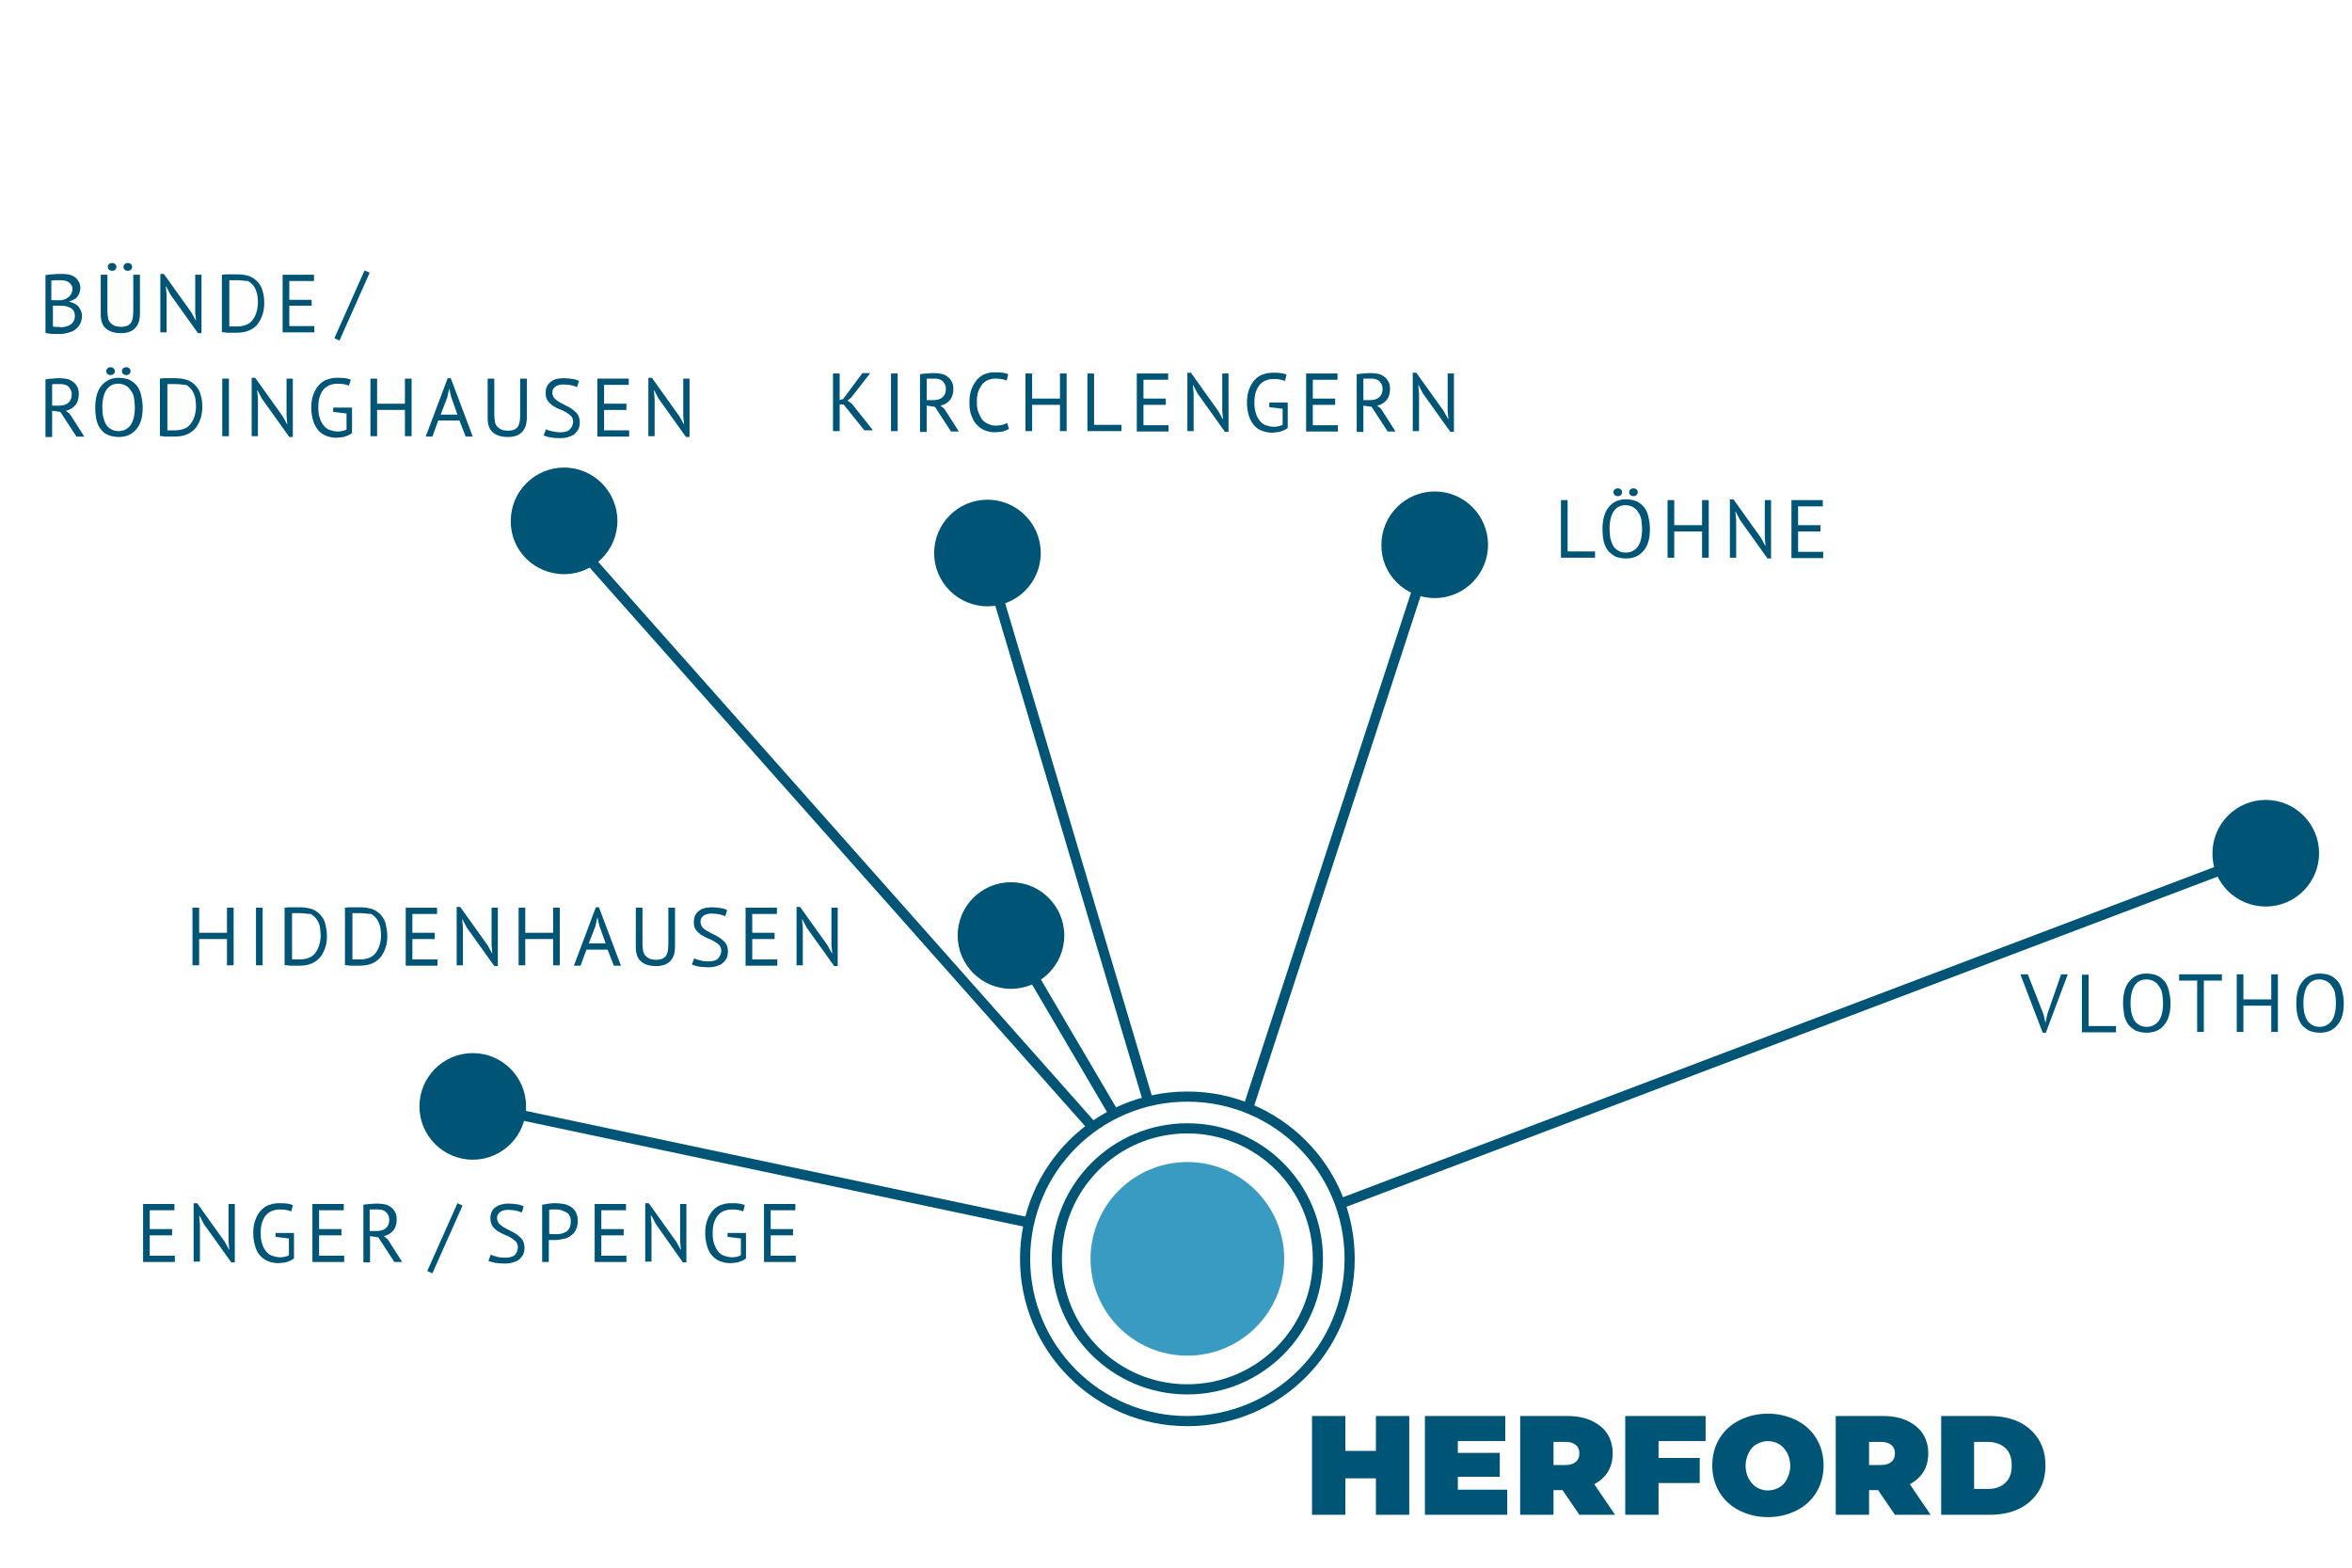<?xml version="1.0" encoding="utf-8"?>
<!-- Generator: Adobe Illustrator 25.2.1, SVG Export Plug-In . SVG Version: 6.00 Build 0)  -->
<!DOCTYPE svg PUBLIC "-//W3C//DTD SVG 1.1//EN" "http://www.w3.org/Graphics/SVG/1.1/DTD/svg11.dtd">
<svg version="1.1" id="Ebene_1" xmlns:x="http://ns.adobe.com/Extensibility/1.0/" xmlns:i="http://ns.adobe.com/AdobeIllustrator/10.0/" xmlns:graph="http://ns.adobe.com/Graphs/1.0/"
	 xmlns="http://www.w3.org/2000/svg" xmlns:xlink="http://www.w3.org/1999/xlink" x="0px" y="0px" viewBox="0 0 600 400"
	 style="enable-background:new 0 0 600 400;" xml:space="preserve">
<style type="text/css">
	.st0{fill:none;stroke:#005576;stroke-width:2.591;}
	.st1{clip-path:url(#SVGID_2_);fill:none;stroke:#005576;stroke-width:2.591;}
	.st2{clip-path:url(#SVGID_2_);fill:#3A9BC2;}
	.st3{clip-path:url(#SVGID_2_);fill:#005576;}
	.st4{fill:#005576;}
	.st5{clip-path:url(#SVGID_6_);fill:none;stroke:#005576;stroke-width:2.591;}
	.st6{clip-path:url(#SVGID_6_);fill:#3A9BC2;}
	.st7{clip-path:url(#SVGID_6_);fill:#005576;}
	.st8{clip-path:url(#SVGID_8_);}
	.st9{clip-path:url(#SVGID_10_);fill:none;stroke:#005576;stroke-width:2.591;}
	.st10{clip-path:url(#SVGID_10_);fill:#3A9BC2;}
	.st11{clip-path:url(#SVGID_10_);fill:#005576;}
	.st12{clip-path:url(#SVGID_14_);fill:none;stroke:#005576;stroke-width:2.591;}
	.st13{clip-path:url(#SVGID_14_);fill:#3A9BC2;}
	.st14{clip-path:url(#SVGID_14_);fill:#005576;}
</style>
<g>
	<defs>
		<rect id="SVGID_5_" x="-620" y="2.1" width="634" height="420"/>
	</defs>
	<clipPath id="SVGID_2_">
		<use xlink:href="#SVGID_5_"  style="overflow:visible;"/>
	</clipPath>
</g>
<g>
	<defs>
		<rect id="SVGID_7_" x="-620" y="2.1" width="634" height="420"/>
	</defs>
	<clipPath id="SVGID_4_">
		<use xlink:href="#SVGID_7_"  style="overflow:visible;"/>
	</clipPath>
</g>
<g>
	<defs>
		<rect id="SVGID_9_" x="-620" y="2.1" width="634" height="420"/>
	</defs>
	<clipPath id="SVGID_6_">
		<use xlink:href="#SVGID_9_"  style="overflow:visible;"/>
	</clipPath>
</g>
<g>
	<path class="st4" d="M359.5,361.3v25.2H351v-9.3h-7.8v9.3h-8.5v-25.2h8.5v8.9h7.8v-8.9H359.5z"/>
	<path class="st4" d="M384.5,380.1v6.4h-21v-25.2h20.5v6.4h-12.1v3h10.7v6.1h-10.7v3.3H384.5z"/>
	<path class="st4" d="M398.6,380.2h-2.3v6.3h-8.5v-25.2h12.1c2.3,0,4.4,0.4,6.1,1.2c1.7,0.8,3.1,1.9,4,3.3c0.9,1.4,1.4,3.1,1.4,5
		c0,1.8-0.4,3.4-1.2,4.7c-0.8,1.3-2,2.4-3.5,3.2l5.3,7.8h-9.1L398.6,380.2z M402,368.7c-0.6-0.5-1.4-0.8-2.6-0.8h-3.1v5.9h3.1
		c1.2,0,2-0.3,2.6-0.8c0.6-0.5,0.9-1.2,0.9-2.2C402.9,369.9,402.6,369.2,402,368.7z"/>
	<path class="st4" d="M423.1,367.7v4.3h10.5v6.4h-10.5v8.1h-8.5v-25.2h20.5v6.4H423.1z"/>
	<path class="st4" d="M443.7,385.4c-2.2-1.1-3.9-2.7-5.1-4.7c-1.2-2-1.8-4.3-1.8-6.8c0-2.5,0.6-4.8,1.8-6.8s2.9-3.6,5.1-4.7
		s4.6-1.7,7.3-1.7s5.1,0.6,7.3,1.7s3.9,2.7,5.1,4.7c1.2,2,1.8,4.3,1.8,6.8c0,2.5-0.6,4.8-1.8,6.8c-1.2,2-2.9,3.6-5.1,4.7
		s-4.6,1.7-7.3,1.7S445.9,386.5,443.7,385.4z M453.9,379.5c0.9-0.5,1.5-1.2,2-2.2s0.8-2.1,0.8-3.3s-0.3-2.4-0.8-3.3s-1.2-1.7-2-2.2
		c-0.9-0.5-1.8-0.8-2.9-0.8s-2,0.3-2.9,0.8c-0.9,0.5-1.5,1.2-2,2.2s-0.8,2.1-0.8,3.3s0.3,2.4,0.8,3.3s1.2,1.7,2,2.2
		c0.9,0.5,1.8,0.8,2.9,0.8S453,380,453.9,379.5z"/>
	<path class="st4" d="M479.1,380.2h-2.3v6.3h-8.5v-25.2h12.1c2.3,0,4.4,0.4,6.1,1.2c1.7,0.8,3.1,1.9,4,3.3c0.9,1.4,1.4,3.1,1.4,5
		c0,1.8-0.4,3.4-1.2,4.7c-0.8,1.3-2,2.4-3.5,3.2l5.3,7.8h-9.1L479.1,380.2z M482.5,368.7c-0.6-0.5-1.4-0.8-2.6-0.8h-3.1v5.9h3.1
		c1.2,0,2-0.3,2.6-0.8c0.6-0.5,0.9-1.2,0.9-2.2C483.4,369.9,483.1,369.2,482.5,368.7z"/>
	<path class="st4" d="M495.2,361.3h12.4c2.8,0,5.3,0.5,7.4,1.5c2.1,1,3.8,2.5,5,4.4c1.2,1.9,1.8,4.1,1.8,6.7s-0.6,4.8-1.8,6.7
		c-1.2,1.9-2.9,3.4-5,4.4c-2.1,1-4.6,1.5-7.4,1.5h-12.4V361.3z M507.2,379.9c1.8,0,3.3-0.5,4.4-1.6c1.1-1,1.6-2.5,1.6-4.4
		c0-1.9-0.5-3.4-1.6-4.4c-1.1-1-2.6-1.6-4.4-1.6h-3.6v12H507.2z"/>
</g>
<g>
	<defs>
		<rect id="SVGID_11_" x="-620" y="2.1" width="634" height="420"/>
	</defs>
	<clipPath id="SVGID_8_">
		<use xlink:href="#SVGID_11_"  style="overflow:visible;"/>
	</clipPath>
</g>
<line class="st0" x1="365.5" y1="138.4" x2="318.4" y2="282.7"/>
<line class="st0" x1="251.4" y1="141.6" x2="292.7" y2="280.3"/>
<line class="st0" x1="576.5" y1="218.2" x2="341.7" y2="307.2"/>
<line class="st0" x1="120.1" y1="281.8" x2="262.3" y2="311.9"/>
<line class="st0" x1="143.8" y1="135.4" x2="278.6" y2="287.4"/>
<g>
	<defs>
		<rect id="SVGID_13_" y="2.1" width="634" height="420"/>
	</defs>
	<clipPath id="SVGID_10_">
		<use xlink:href="#SVGID_13_"  style="overflow:visible;"/>
	</clipPath>
	<path class="st9" d="M302.9,362.6c22.9,0,41.4-18.5,41.4-41.4c0-22.9-18.5-41.4-41.4-41.4c-22.9,0-41.4,18.5-41.4,41.4
		C261.5,344,280,362.6,302.9,362.6z"/>
	<path class="st9" d="M302.9,354.5c18.4,0,33.3-14.9,33.3-33.3c0-18.4-14.9-33.3-33.3-33.3c-18.4,0-33.3,14.9-33.3,33.3
		C269.6,339.6,284.5,354.5,302.9,354.5z"/>
	<path class="st10" d="M302.9,345.9c13.7,0,24.7-11.1,24.7-24.7s-11.1-24.7-24.7-24.7c-13.7,0-24.7,11.1-24.7,24.7
		S289.2,345.9,302.9,345.9"/>
	<path class="st11" d="M257.9,252.3c7.5,0,13.6-6.1,13.6-13.6c0-7.5-6.1-13.6-13.6-13.6s-13.6,6.1-13.6,13.6
		C244.3,246.2,250.4,252.3,257.9,252.3"/>
	<path class="st11" d="M251.9,154.7c7.5,0,13.6-6.1,13.6-13.6c0-7.5-6.1-13.6-13.6-13.6s-13.6,6.1-13.6,13.6
		C238.3,148.6,244.4,154.7,251.9,154.7"/>
	<path class="st11" d="M120.6,295.9c7.5,0,13.6-6.1,13.6-13.6c0-7.5-6.1-13.6-13.6-13.6c-7.5,0-13.6,6.1-13.6,13.6
		C107,289.8,113.1,295.9,120.6,295.9"/>
	<path class="st11" d="M143.9,146.5c7.5,0,13.6-6.1,13.6-13.6c0-7.5-6.1-13.6-13.6-13.6c-7.5,0-13.6,6.1-13.6,13.6
		C130.2,140.4,136.3,146.5,143.9,146.5"/>
	<path class="st11" d="M366,152.6c7.5,0,13.6-6.1,13.6-13.6c0-7.5-6.1-13.6-13.6-13.6c-7.5,0-13.6,6.1-13.6,13.6
		C352.3,146.5,358.4,152.6,366,152.6"/>
	<path class="st11" d="M578,231.3c7.5,0,13.6-6.1,13.6-13.6c0-7.5-6.1-13.6-13.6-13.6c-7.5,0-13.6,6.1-13.6,13.6
		C564.3,225.2,570.4,231.3,578,231.3"/>
</g>
<g>
	<path class="st4" d="M36.5,307.2h8v1.6h-6.3v4.8h5.7v1.6h-5.7v5.2h6.4v1.6h-8.1V307.2z"/>
	<path class="st4" d="M52,312.3l-1.1-2.1h-0.1l0.2,2.1v9.6h-1.6V307h0.9l7,9.8l1.1,2h0.1l-0.2-2v-9.6h1.6v14.9H59L52,312.3z"/>
	<path class="st4" d="M70.1,314.6h4.9v6.5c-0.2,0.2-0.5,0.3-0.8,0.5c-0.3,0.1-0.7,0.3-1,0.4c-0.4,0.1-0.7,0.2-1.1,0.2
		c-0.4,0-0.8,0.1-1.1,0.1c-0.9,0-1.8-0.2-2.6-0.5c-0.8-0.3-1.5-0.8-2-1.4c-0.6-0.6-1-1.4-1.3-2.4c-0.3-1-0.5-2.1-0.5-3.4
		c0-1.4,0.2-2.5,0.6-3.5c0.4-1,0.9-1.8,1.5-2.4c0.6-0.6,1.3-1.1,2.1-1.3c0.8-0.3,1.6-0.4,2.4-0.4c0.8,0,1.5,0,2.1,0.1s1,0.2,1.4,0.4
		l-0.4,1.6c-0.7-0.3-1.6-0.5-2.9-0.5c-0.6,0-1.2,0.1-1.8,0.3c-0.6,0.2-1.1,0.5-1.6,1c-0.5,0.5-0.8,1.1-1.1,1.9
		c-0.3,0.8-0.4,1.7-0.4,2.9c0,1,0.1,1.9,0.4,2.7c0.2,0.8,0.6,1.4,1,1.9s0.9,0.9,1.5,1.1c0.6,0.2,1.3,0.4,2,0.4
		c0.9,0,1.7-0.2,2.3-0.5V316l-3.4-0.4V314.6z"/>
	<path class="st4" d="M79.7,307.2h8v1.6h-6.3v4.8h5.7v1.6h-5.7v5.2h6.4v1.6h-8.1V307.2z"/>
	<path class="st4" d="M92.7,307.4c0.5-0.1,1.1-0.2,1.8-0.2c0.7-0.1,1.3-0.1,1.9-0.1c0.6,0,1.3,0.1,1.8,0.2c0.6,0.1,1.1,0.4,1.5,0.7
		s0.8,0.7,1.1,1.3c0.3,0.5,0.4,1.1,0.4,1.9c0,1.1-0.3,2.1-0.9,2.8c-0.6,0.7-1.4,1.2-2.4,1.4l1,0.8l3.7,5.8h-2l-4.1-6.3l-2.1-0.3v6.7
		h-1.7V307.4z M96.4,308.6c-0.2,0-0.4,0-0.6,0c-0.2,0-0.4,0-0.6,0s-0.4,0-0.5,0c-0.2,0-0.3,0-0.4,0.1v5.4H96c1,0,1.8-0.2,2.4-0.7
		c0.6-0.5,0.9-1.2,0.9-2.2c0-0.8-0.3-1.4-0.8-1.9S97.4,308.6,96.4,308.6z"/>
	<path class="st4" d="M116.7,307l1.3,0.6l-7.7,17.3l-1.3-0.6L116.7,307z"/>
	<path class="st4" d="M132.1,318.2c0-0.6-0.2-1.1-0.5-1.4c-0.4-0.4-0.8-0.7-1.3-1s-1.1-0.6-1.7-0.8c-0.6-0.3-1.2-0.6-1.7-0.9
		c-0.5-0.4-1-0.8-1.3-1.3c-0.3-0.5-0.5-1.2-0.5-2c0-1.1,0.4-2.1,1.2-2.7s1.9-1,3.4-1c0.9,0,1.6,0.1,2.3,0.2c0.7,0.1,1.2,0.3,1.6,0.5
		l-0.5,1.6c-0.3-0.2-0.8-0.3-1.4-0.5c-0.6-0.1-1.3-0.2-2.1-0.2c-0.9,0-1.6,0.2-2.1,0.6c-0.5,0.4-0.7,0.9-0.7,1.5
		c0,0.5,0.2,1,0.5,1.4c0.4,0.4,0.8,0.7,1.3,1c0.5,0.3,1.1,0.6,1.7,0.9c0.6,0.3,1.2,0.6,1.7,1s1,0.8,1.3,1.3c0.3,0.5,0.5,1.2,0.5,1.9
		c0,0.6-0.1,1.2-0.3,1.7c-0.2,0.5-0.6,0.9-1,1.3c-0.4,0.4-1,0.6-1.6,0.8c-0.6,0.2-1.3,0.3-2.1,0.3c-1.1,0-1.9-0.1-2.6-0.2
		c-0.7-0.2-1.2-0.3-1.6-0.5l0.6-1.6c0.3,0.2,0.8,0.4,1.4,0.5c0.6,0.2,1.3,0.3,2.1,0.3c0.5,0,0.9,0,1.3-0.1s0.8-0.2,1.1-0.4
		c0.3-0.2,0.5-0.5,0.7-0.8C132,319,132.1,318.6,132.1,318.2z"/>
	<path class="st4" d="M138.3,307.4c0.5-0.1,1.1-0.2,1.7-0.3s1.2-0.1,1.8-0.1c0.6,0,1.3,0.1,2,0.2c0.7,0.1,1.3,0.4,1.8,0.7
		c0.5,0.3,1,0.8,1.3,1.4c0.3,0.6,0.5,1.3,0.5,2.2c0,0.9-0.2,1.7-0.5,2.3s-0.7,1.1-1.3,1.5c-0.5,0.4-1.1,0.7-1.8,0.8
		s-1.4,0.3-2.1,0.3c-0.1,0-0.2,0-0.3,0s-0.3,0-0.5,0c-0.2,0-0.3,0-0.5,0s-0.3,0-0.4,0v5.6h-1.7V307.4z M141.9,308.6
		c-0.4,0-0.7,0-1,0s-0.6,0-0.8,0.1v6.1c0.1,0,0.2,0,0.3,0.1c0.2,0,0.3,0,0.5,0s0.3,0,0.5,0s0.3,0,0.3,0c0.5,0,0.9,0,1.4-0.1
		c0.5-0.1,0.9-0.3,1.3-0.5c0.4-0.2,0.7-0.6,0.9-1c0.2-0.4,0.3-1,0.3-1.7c0-0.6-0.1-1.1-0.3-1.4c-0.2-0.4-0.5-0.7-0.9-0.9
		c-0.4-0.2-0.8-0.4-1.2-0.5C142.8,308.6,142.3,308.6,141.9,308.6z"/>
	<path class="st4" d="M151.7,307.2h8v1.6h-6.3v4.8h5.7v1.6h-5.7v5.2h6.4v1.6h-8.1V307.2z"/>
	<path class="st4" d="M167.3,312.3l-1.1-2.1H166l0.2,2.1v9.6h-1.6V307h0.9l7,9.8l1.1,2h0.1l-0.2-2v-9.6h1.6v14.9h-0.9L167.3,312.3z"
		/>
	<path class="st4" d="M185.4,314.6h4.9v6.5c-0.2,0.2-0.5,0.3-0.8,0.5c-0.3,0.1-0.7,0.3-1,0.4s-0.7,0.2-1.1,0.2
		c-0.4,0-0.8,0.1-1.1,0.1c-0.9,0-1.8-0.2-2.6-0.5s-1.5-0.8-2-1.4c-0.6-0.6-1-1.4-1.3-2.4c-0.3-1-0.5-2.1-0.5-3.4
		c0-1.4,0.2-2.5,0.6-3.5c0.4-1,0.9-1.8,1.5-2.4c0.6-0.6,1.3-1.1,2.1-1.3c0.8-0.3,1.6-0.4,2.4-0.4c0.8,0,1.5,0,2.1,0.1
		c0.5,0.1,1,0.2,1.4,0.4l-0.4,1.6c-0.7-0.3-1.6-0.5-2.9-0.5c-0.6,0-1.2,0.1-1.8,0.3c-0.6,0.2-1.1,0.5-1.6,1
		c-0.5,0.5-0.8,1.1-1.1,1.9c-0.3,0.8-0.4,1.7-0.4,2.9c0,1,0.1,1.9,0.4,2.7s0.6,1.4,1,1.9s0.9,0.9,1.5,1.1c0.6,0.2,1.3,0.4,2,0.4
		c0.9,0,1.7-0.2,2.3-0.5V316l-3.4-0.4V314.6z"/>
	<path class="st4" d="M194.9,307.2h8v1.6h-6.3v4.8h5.7v1.6h-5.7v5.2h6.4v1.6h-8.1V307.2z"/>
</g>
<g>
	<defs>
		<rect id="SVGID_15_" y="2.1" width="634" height="420"/>
	</defs>
	<clipPath id="SVGID_12_">
		<use xlink:href="#SVGID_15_"  style="overflow:visible;"/>
	</clipPath>
</g>
<g>
	<path class="st4" d="M20.5,73.5c0,0.4-0.1,0.7-0.2,1.1c-0.1,0.4-0.3,0.7-0.5,1s-0.5,0.6-0.9,0.8c-0.4,0.2-0.8,0.4-1.2,0.5V77
		c0.4,0.1,0.8,0.2,1.2,0.4c0.4,0.2,0.7,0.4,1,0.7c0.3,0.3,0.5,0.7,0.7,1.1c0.2,0.4,0.3,0.9,0.3,1.5c0,0.8-0.2,1.4-0.5,2
		s-0.7,1-1.2,1.4c-0.5,0.4-1.1,0.6-1.8,0.8s-1.3,0.3-2,0.3c-0.2,0-0.5,0-0.8,0s-0.7,0-1,0c-0.4,0-0.7,0-1.1-0.1
		c-0.3,0-0.7-0.1-0.9-0.2V70.2c0.5-0.1,1.1-0.2,1.8-0.2c0.7-0.1,1.4-0.1,2.2-0.1c0.5,0,1.1,0,1.7,0.1c0.6,0.1,1.1,0.3,1.5,0.5
		c0.5,0.3,0.8,0.6,1.1,1.1C20.3,72.1,20.5,72.7,20.5,73.5z M14.4,76.6c0.2,0,0.5,0,0.9,0c0.3,0,0.6,0,0.8-0.1
		c0.3-0.1,0.7-0.2,0.9-0.4c0.3-0.2,0.6-0.3,0.8-0.6c0.2-0.2,0.4-0.5,0.5-0.8s0.2-0.6,0.2-0.9c0-0.5-0.1-0.8-0.3-1.1
		c-0.2-0.3-0.4-0.5-0.7-0.7c-0.3-0.2-0.6-0.3-1-0.4c-0.4-0.1-0.8-0.1-1.2-0.1c-0.5,0-0.9,0-1.3,0c-0.4,0-0.7,0.1-0.9,0.1v5H14.4z
		 M15.6,83.5c0.4,0,0.9-0.1,1.3-0.2s0.8-0.3,1.1-0.5c0.3-0.2,0.6-0.5,0.8-0.9s0.3-0.7,0.3-1.2c0-0.6-0.1-1-0.3-1.4
		c-0.2-0.3-0.5-0.6-0.9-0.8c-0.4-0.2-0.8-0.3-1.2-0.4c-0.5-0.1-0.9-0.1-1.4-0.1h-1.8v5.3c0.1,0,0.2,0,0.4,0.1c0.2,0,0.4,0,0.6,0
		c0.2,0,0.4,0,0.7,0C15.2,83.5,15.4,83.5,15.6,83.5z"/>
	<path class="st4" d="M34,70.1h1.7v9.8c0,0.9-0.1,1.6-0.3,2.3c-0.2,0.6-0.6,1.2-1,1.6c-0.4,0.4-0.9,0.7-1.5,0.9
		c-0.6,0.2-1.3,0.3-2,0.3c-1.7,0-3-0.4-3.9-1.2c-0.9-0.8-1.3-2-1.3-3.6V70.1h1.7v9.3c0,0.7,0.1,1.4,0.2,1.9c0.1,0.5,0.4,0.9,0.7,1.2
		s0.7,0.5,1.1,0.7c0.4,0.1,1,0.2,1.5,0.2c1.1,0,1.9-0.3,2.4-0.9c0.5-0.6,0.7-1.6,0.7-3.1V70.1z M27.5,68.1c0-0.3,0.1-0.5,0.3-0.7
		c0.2-0.2,0.5-0.3,0.8-0.3c0.3,0,0.6,0.1,0.8,0.3c0.2,0.2,0.3,0.4,0.3,0.7c0,0.3-0.1,0.5-0.3,0.7c-0.2,0.2-0.5,0.3-0.8,0.3
		c-0.3,0-0.6-0.1-0.8-0.3C27.6,68.6,27.5,68.4,27.5,68.1z M31.5,68.1c0-0.3,0.1-0.5,0.3-0.7c0.2-0.2,0.5-0.3,0.8-0.3
		c0.3,0,0.6,0.1,0.8,0.3c0.2,0.2,0.3,0.4,0.3,0.7c0,0.3-0.1,0.5-0.3,0.7c-0.2,0.2-0.5,0.3-0.8,0.3c-0.3,0-0.6-0.1-0.8-0.3
		C31.6,68.6,31.5,68.4,31.5,68.1z"/>
	<path class="st4" d="M43.5,75.2l-1.1-2.1h-0.1l0.2,2.1v9.6h-1.6V69.9h0.9l7,9.8l1.1,2H50l-0.2-2v-9.6h1.6V85h-0.9L43.5,75.2z"/>
	<path class="st4" d="M56.7,70.1c0.3,0,0.6-0.1,0.9-0.1c0.3,0,0.7,0,1,0c0.4,0,0.7,0,1,0c0.3,0,0.7,0,1,0c1.2,0,2.2,0.2,3.1,0.5
		c0.9,0.4,1.6,0.9,2.1,1.5c0.6,0.7,1,1.4,1.2,2.3c0.3,0.9,0.4,1.9,0.4,3c0,1-0.1,1.9-0.4,2.9c-0.3,0.9-0.7,1.7-1.2,2.4
		s-1.3,1.3-2.2,1.7c-0.9,0.4-2,0.6-3.3,0.6c-0.2,0-0.5,0-0.9,0c-0.4,0-0.7,0-1.1,0s-0.7,0-1-0.1c-0.3,0-0.6,0-0.7-0.1V70.1z
		 M60.7,71.5c-0.2,0-0.4,0-0.6,0s-0.4,0-0.6,0c-0.2,0-0.4,0-0.6,0c-0.2,0-0.3,0-0.4,0v11.8c0.1,0,0.2,0,0.4,0c0.2,0,0.4,0,0.6,0
		c0.2,0,0.4,0,0.6,0c0.2,0,0.3,0,0.4,0c1,0,1.8-0.2,2.5-0.5s1.2-0.8,1.6-1.4c0.4-0.6,0.7-1.2,0.9-2c0.2-0.7,0.3-1.5,0.3-2.3
		c0-0.7-0.1-1.4-0.2-2.1c-0.2-0.7-0.4-1.3-0.8-1.9s-0.9-1-1.5-1.4C62.4,71.7,61.6,71.5,60.7,71.5z"/>
	<path class="st4" d="M72.1,70.1h8v1.6h-6.3v4.8h5.7V78h-5.7v5.2h6.4v1.6h-8.1V70.1z"/>
</g>
<g>
	<path class="st4" d="M406.9,142.3h-8.7v-14.7h1.7v13.1h7V142.3z"/>
	<path class="st4" d="M408.8,135c0-2.4,0.5-4.3,1.6-5.6c1-1.3,2.5-2,4.4-2c1,0,1.9,0.2,2.7,0.5c0.8,0.4,1.4,0.9,1.9,1.5
		s0.9,1.5,1.1,2.4s0.4,2,0.4,3.1c0,2.5-0.5,4.3-1.6,5.6s-2.5,2-4.5,2c-1,0-1.9-0.2-2.7-0.5c-0.7-0.4-1.4-0.9-1.9-1.5
		c-0.5-0.7-0.9-1.5-1.1-2.4C408.9,137.1,408.8,136.1,408.8,135z M410.6,135c0,0.8,0.1,1.6,0.2,2.3c0.2,0.7,0.4,1.4,0.7,1.9
		c0.3,0.6,0.8,1,1.3,1.3c0.5,0.3,1.1,0.5,1.9,0.5c1.3,0,2.3-0.5,3.1-1.5c0.7-1,1.1-2.5,1.1-4.6c0-0.8-0.1-1.6-0.2-2.3
		s-0.4-1.4-0.8-1.9c-0.3-0.6-0.8-1-1.3-1.3c-0.5-0.3-1.2-0.5-1.9-0.5c-1.3,0-2.3,0.5-3,1.5C411,131.4,410.6,132.9,410.6,135z
		 M411.6,125.6c0-0.3,0.1-0.5,0.3-0.7c0.2-0.2,0.5-0.3,0.8-0.3c0.3,0,0.6,0.1,0.8,0.3c0.2,0.2,0.3,0.4,0.3,0.7
		c0,0.3-0.1,0.5-0.3,0.7c-0.2,0.2-0.5,0.3-0.8,0.3c-0.3,0-0.6-0.1-0.8-0.3C411.7,126.1,411.6,125.9,411.6,125.6z M415.6,125.6
		c0-0.3,0.1-0.5,0.3-0.7c0.2-0.2,0.5-0.3,0.8-0.3c0.3,0,0.6,0.1,0.8,0.3c0.2,0.2,0.3,0.4,0.3,0.7c0,0.3-0.1,0.5-0.3,0.7
		c-0.2,0.2-0.5,0.3-0.8,0.3c-0.3,0-0.6-0.1-0.8-0.3C415.7,126.1,415.6,125.9,415.6,125.6z"/>
	<path class="st4" d="M434.2,135.6h-7.1v6.7h-1.7v-14.7h1.7v6.4h7.1v-6.4h1.7v14.7h-1.7V135.6z"/>
	<path class="st4" d="M443.9,132.7l-1.1-2.1h-0.1l0.2,2.1v9.6h-1.6v-14.9h0.9l7,9.8l1.1,2h0.1l-0.2-2v-9.6h1.6v14.9h-0.9
		L443.9,132.7z"/>
	<path class="st4" d="M457,127.6h8v1.6h-6.3v4.8h5.7v1.6h-5.7v5.2h6.4v1.6H457V127.6z"/>
</g>
<g>
	<path class="st4" d="M521.3,258.8l0.5,2.2h0l0.5-2.3l3.5-10.1h1.7l-5.6,14.9h-0.8l-5.7-14.9h1.9L521.3,258.8z"/>
	<path class="st4" d="M539.8,263.4h-8.7v-14.7h1.7v13.1h7V263.4z"/>
	<path class="st4" d="M541.6,256c0-2.5,0.5-4.3,1.6-5.6c1-1.3,2.5-2,4.4-2c1,0,1.9,0.2,2.7,0.5c0.8,0.4,1.4,0.9,1.9,1.5
		s0.9,1.5,1.1,2.4c0.2,0.9,0.4,2,0.4,3.1c0,2.5-0.5,4.3-1.6,5.6c-1,1.3-2.5,2-4.5,2c-1,0-1.9-0.2-2.7-0.5c-0.7-0.4-1.4-0.9-1.9-1.5
		c-0.5-0.7-0.9-1.5-1.1-2.4C541.8,258.2,541.6,257.2,541.6,256z M543.5,256c0,0.8,0.1,1.6,0.2,2.3c0.2,0.7,0.4,1.4,0.7,1.9
		c0.3,0.6,0.8,1,1.3,1.3c0.5,0.3,1.1,0.5,1.9,0.5c1.3,0,2.3-0.5,3.1-1.5c0.7-1,1.1-2.5,1.1-4.6c0-0.8-0.1-1.6-0.2-2.3
		s-0.4-1.4-0.8-1.9c-0.3-0.6-0.8-1-1.3-1.3c-0.5-0.3-1.2-0.5-1.9-0.5c-1.3,0-2.3,0.5-3,1.5C543.9,252.4,543.5,254,543.5,256z"/>
	<path class="st4" d="M566.8,250.2h-4.6v13.1h-1.7v-13.1h-4.6v-1.6h10.9V250.2z"/>
	<path class="st4" d="M579.4,256.6h-7.1v6.7h-1.7v-14.7h1.7v6.4h7.1v-6.4h1.7v14.7h-1.7V256.6z"/>
	<path class="st4" d="M585.8,256c0-2.5,0.5-4.3,1.6-5.6c1-1.3,2.5-2,4.4-2c1,0,1.9,0.2,2.7,0.5c0.8,0.4,1.4,0.9,1.9,1.5
		s0.9,1.5,1.1,2.4c0.2,0.9,0.4,2,0.4,3.1c0,2.5-0.5,4.3-1.6,5.6c-1,1.3-2.5,2-4.5,2c-1,0-1.9-0.2-2.7-0.5c-0.7-0.4-1.4-0.9-1.9-1.5
		c-0.5-0.7-0.9-1.5-1.1-2.4C585.9,258.2,585.8,257.2,585.8,256z M587.6,256c0,0.8,0.1,1.6,0.2,2.3c0.2,0.7,0.4,1.4,0.7,1.9
		c0.3,0.6,0.8,1,1.3,1.3c0.5,0.3,1.1,0.5,1.9,0.5c1.3,0,2.3-0.5,3.1-1.5c0.7-1,1.1-2.5,1.1-4.6c0-0.8-0.1-1.6-0.2-2.3
		s-0.4-1.4-0.8-1.9c-0.3-0.6-0.8-1-1.3-1.3c-0.5-0.3-1.2-0.5-1.9-0.5c-1.3,0-2.3,0.5-3,1.5C588,252.4,587.6,254,587.6,256z"/>
</g>
<g>
	<path class="st4" d="M57.9,239.6h-7.1v6.7h-1.7v-14.7h1.7v6.4h7.1v-6.4h1.7v14.7h-1.7V239.6z"/>
	<path class="st4" d="M65.3,231.6h1.7v14.7h-1.7V231.6z"/>
	<path class="st4" d="M72.7,231.6c0.3,0,0.6-0.1,0.9-0.1c0.3,0,0.7,0,1,0c0.4,0,0.7,0,1,0c0.3,0,0.7,0,1,0c1.2,0,2.2,0.2,3.1,0.5
		c0.9,0.4,1.6,0.9,2.1,1.5c0.6,0.7,1,1.4,1.2,2.3s0.4,1.9,0.4,3c0,1-0.1,2-0.4,2.9c-0.3,0.9-0.7,1.7-1.2,2.4
		c-0.6,0.7-1.3,1.3-2.2,1.7s-2,0.6-3.3,0.6c-0.2,0-0.5,0-0.9,0c-0.4,0-0.7,0-1.1,0c-0.4,0-0.7,0-1-0.1c-0.3,0-0.6,0-0.7-0.1V231.6z
		 M76.7,233c-0.2,0-0.4,0-0.6,0c-0.2,0-0.4,0-0.6,0c-0.2,0-0.4,0-0.6,0c-0.2,0-0.3,0-0.4,0v11.8c0.1,0,0.2,0,0.4,0
		c0.2,0,0.4,0,0.6,0s0.4,0,0.6,0c0.2,0,0.3,0,0.4,0c1,0,1.8-0.2,2.5-0.5c0.7-0.3,1.2-0.8,1.6-1.4c0.4-0.6,0.7-1.2,0.9-2
		c0.2-0.7,0.3-1.5,0.3-2.3c0-0.7-0.1-1.4-0.2-2.1s-0.4-1.3-0.8-1.9c-0.4-0.6-0.9-1-1.5-1.4C78.4,233.2,77.6,233,76.7,233z"/>
	<path class="st4" d="M88.1,231.6c0.3,0,0.6-0.1,0.9-0.1c0.3,0,0.7,0,1,0c0.4,0,0.7,0,1,0c0.3,0,0.7,0,1,0c1.2,0,2.2,0.2,3.1,0.5
		c0.9,0.4,1.6,0.9,2.1,1.5c0.6,0.7,1,1.4,1.2,2.3s0.4,1.9,0.4,3c0,1-0.1,2-0.4,2.9c-0.3,0.9-0.7,1.7-1.2,2.4
		c-0.6,0.7-1.3,1.3-2.2,1.7s-2,0.6-3.3,0.6c-0.2,0-0.5,0-0.9,0c-0.4,0-0.7,0-1.1,0c-0.4,0-0.7,0-1-0.1c-0.3,0-0.6,0-0.7-0.1V231.6z
		 M92.1,233c-0.2,0-0.4,0-0.6,0c-0.2,0-0.4,0-0.6,0c-0.2,0-0.4,0-0.6,0c-0.2,0-0.3,0-0.4,0v11.8c0.1,0,0.2,0,0.4,0
		c0.2,0,0.4,0,0.6,0s0.4,0,0.6,0c0.2,0,0.3,0,0.4,0c1,0,1.8-0.2,2.5-0.5c0.7-0.3,1.2-0.8,1.6-1.4c0.4-0.6,0.7-1.2,0.9-2
		c0.2-0.7,0.3-1.5,0.3-2.3c0-0.7-0.1-1.4-0.2-2.1c-0.2-0.7-0.4-1.3-0.8-1.9c-0.4-0.6-0.9-1-1.5-1.4C93.9,233.2,93.1,233,92.1,233z"
		/>
	<path class="st4" d="M103.5,231.6h8v1.6h-6.3v4.8h5.7v1.6h-5.7v5.2h6.4v1.6h-8.1V231.6z"/>
	<path class="st4" d="M119.1,236.7l-1.1-2.1h-0.1l0.2,2.1v9.6h-1.6v-14.9h0.9l7,9.8l1.1,2h0.1l-0.2-2v-9.6h1.6v14.9h-0.9
		L119.1,236.7z"/>
	<path class="st4" d="M141.1,239.6H134v6.7h-1.7v-14.7h1.7v6.4h7.1v-6.4h1.7v14.7h-1.7V239.6z"/>
	<path class="st4" d="M155,242.3h-5.4l-1.5,4.1h-1.7l5.6-14.9h0.8l5.6,14.9h-1.8L155,242.3z M150.2,240.7h4.3l-1.6-4.5l-0.5-2.2h0
		l-0.5,2.3L150.2,240.7z"/>
	<path class="st4" d="M170.5,231.6h1.7v9.8c0,0.9-0.1,1.6-0.3,2.3c-0.2,0.6-0.6,1.2-1,1.6s-0.9,0.7-1.5,0.9c-0.6,0.2-1.3,0.3-2,0.3
		c-1.7,0-3-0.4-3.9-1.2c-0.9-0.8-1.3-2-1.3-3.6v-10.1h1.7v9.3c0,0.7,0.1,1.4,0.2,1.9c0.1,0.5,0.4,0.9,0.7,1.2
		c0.3,0.3,0.7,0.5,1.1,0.7c0.4,0.1,1,0.2,1.5,0.2c1.1,0,1.9-0.3,2.4-0.9c0.5-0.6,0.7-1.6,0.7-3.1V231.6z"/>
	<path class="st4" d="M184,242.6c0-0.6-0.2-1.1-0.5-1.4c-0.3-0.4-0.8-0.7-1.3-1c-0.5-0.3-1.1-0.6-1.7-0.8c-0.6-0.3-1.2-0.6-1.7-0.9
		c-0.5-0.4-1-0.8-1.3-1.3c-0.4-0.5-0.5-1.2-0.5-2c0-1.1,0.4-2.1,1.2-2.7c0.8-0.7,1.9-1,3.4-1c0.9,0,1.6,0.1,2.3,0.2s1.2,0.3,1.6,0.5
		l-0.5,1.6c-0.3-0.2-0.8-0.3-1.4-0.5c-0.6-0.1-1.3-0.2-2.1-0.2c-0.9,0-1.6,0.2-2.1,0.6c-0.5,0.4-0.7,0.9-0.7,1.5
		c0,0.5,0.2,1,0.5,1.4s0.8,0.7,1.3,1s1.1,0.6,1.7,0.9s1.2,0.6,1.7,1c0.5,0.4,1,0.8,1.3,1.3c0.3,0.5,0.5,1.2,0.5,1.9
		c0,0.6-0.1,1.2-0.3,1.7c-0.2,0.5-0.6,0.9-1,1.3s-1,0.6-1.6,0.8c-0.6,0.2-1.3,0.3-2.1,0.3c-1,0-1.9-0.1-2.6-0.2
		c-0.7-0.2-1.2-0.3-1.6-0.5l0.6-1.6c0.3,0.2,0.8,0.4,1.4,0.5c0.6,0.2,1.3,0.3,2.1,0.3c0.5,0,0.9,0,1.3-0.1s0.8-0.2,1-0.4
		c0.3-0.2,0.5-0.5,0.7-0.8C183.9,243.4,184,243,184,242.6z"/>
	<path class="st4" d="M190.2,231.6h8v1.6h-6.3v4.8h5.7v1.6h-5.7v5.2h6.4v1.6h-8.1V231.6z"/>
	<path class="st4" d="M205.8,236.7l-1.1-2.1h-0.1l0.2,2.1v9.6h-1.6v-14.9h0.9l7,9.8l1.1,2h0.1l-0.2-2v-9.6h1.6v14.9h-0.9
		L205.8,236.7z"/>
</g>
<g>
	<path class="st4" d="M215.2,103.2h-1v6.8h-1.7V95.3h1.7v6.8l0.9-0.3l4.9-6.6h2l-4.9,6.3l-0.9,0.7l1.1,0.8l5.4,6.8h-2.2L215.2,103.2
		z"/>
	<path class="st4" d="M227.3,95.3h1.7V110h-1.7V95.3z"/>
	<path class="st4" d="M234.7,95.5c0.5-0.1,1.1-0.2,1.8-0.2c0.7-0.1,1.3-0.1,1.9-0.1c0.6,0,1.3,0.1,1.8,0.2c0.6,0.1,1.1,0.4,1.5,0.7
		c0.4,0.3,0.8,0.7,1.1,1.3c0.3,0.5,0.4,1.1,0.4,1.9c0,1.1-0.3,2.1-0.9,2.8c-0.6,0.7-1.4,1.2-2.4,1.4l1,0.8l3.7,5.8h-2l-4.1-6.3
		l-2.1-0.3v6.7h-1.7V95.5z M238.5,96.6c-0.2,0-0.4,0-0.6,0c-0.2,0-0.4,0-0.6,0c-0.2,0-0.4,0-0.5,0c-0.2,0-0.3,0-0.4,0.1v5.4h1.6
		c1,0,1.8-0.2,2.4-0.7s0.9-1.2,0.9-2.2c0-0.8-0.3-1.4-0.8-1.9C240.2,96.9,239.4,96.6,238.5,96.6z"/>
	<path class="st4" d="M257.4,109.4c-0.4,0.3-1,0.5-1.6,0.7c-0.6,0.1-1.3,0.2-2.1,0.2c-0.9,0-1.7-0.2-2.5-0.5c-0.8-0.3-1.4-0.8-2-1.4
		c-0.6-0.6-1-1.4-1.4-2.4s-0.5-2.1-0.5-3.4c0-1.4,0.2-2.5,0.6-3.5c0.4-1,0.9-1.7,1.5-2.4c0.6-0.6,1.3-1.1,2-1.3
		c0.8-0.3,1.5-0.4,2.3-0.4c0.8,0,1.5,0,2.1,0.1c0.5,0.1,1,0.2,1.4,0.4l-0.4,1.6c-0.7-0.3-1.6-0.5-2.9-0.5c-0.6,0-1.1,0.1-1.7,0.3
		s-1.1,0.6-1.5,1c-0.4,0.5-0.8,1.1-1.1,1.9c-0.3,0.8-0.4,1.7-0.4,2.8c0,1,0.1,1.9,0.4,2.6s0.6,1.4,1,1.9c0.4,0.5,1,0.9,1.6,1.1
		c0.6,0.3,1.2,0.4,1.9,0.4c0.6,0,1.2-0.1,1.6-0.2c0.5-0.1,0.9-0.3,1.2-0.5L257.4,109.4z"/>
	<path class="st4" d="M270.4,103.3h-7.1v6.7h-1.7V95.3h1.7v6.4h7.1v-6.4h1.7V110h-1.7V103.3z"/>
	<path class="st4" d="M286.1,110h-8.7V95.3h1.7v13.1h7V110z"/>
	<path class="st4" d="M290,95.3h8v1.6h-6.3v4.8h5.7v1.6h-5.7v5.2h6.4v1.6H290V95.3z"/>
	<path class="st4" d="M305.5,100.4l-1.1-2.1h-0.1l0.2,2.1v9.6h-1.6V95.1h0.9l7,9.8l1.1,2h0.1l-0.2-2v-9.6h1.6v14.9h-0.9L305.5,100.4
		z"/>
	<path class="st4" d="M323.6,102.7h4.9v6.5c-0.2,0.2-0.5,0.3-0.8,0.5c-0.3,0.1-0.7,0.3-1,0.4c-0.4,0.1-0.7,0.2-1.1,0.2
		c-0.4,0-0.8,0.1-1.1,0.1c-0.9,0-1.8-0.2-2.6-0.5c-0.8-0.3-1.5-0.8-2-1.4s-1-1.4-1.3-2.4c-0.3-1-0.5-2.1-0.5-3.4
		c0-1.4,0.2-2.5,0.6-3.5c0.4-1,0.9-1.8,1.5-2.4c0.6-0.6,1.3-1.1,2.1-1.3c0.8-0.3,1.6-0.4,2.4-0.4c0.8,0,1.5,0,2.1,0.1
		c0.5,0.1,1,0.2,1.4,0.4l-0.4,1.6c-0.7-0.3-1.6-0.5-2.9-0.5c-0.6,0-1.2,0.1-1.8,0.3c-0.6,0.2-1.1,0.5-1.6,1
		c-0.5,0.5-0.8,1.1-1.1,1.9c-0.3,0.8-0.4,1.7-0.4,2.9c0,1,0.1,1.9,0.4,2.7c0.2,0.8,0.6,1.4,1,1.9c0.4,0.5,0.9,0.9,1.5,1.1
		c0.6,0.2,1.3,0.4,2,0.4c0.9,0,1.7-0.2,2.3-0.5v-4.1l-3.4-0.4V102.7z"/>
	<path class="st4" d="M333.2,95.3h8v1.6h-6.3v4.8h5.7v1.6h-5.7v5.2h6.4v1.6h-8.1V95.3z"/>
	<path class="st4" d="M346.1,95.5c0.5-0.1,1.1-0.2,1.8-0.2c0.7-0.1,1.3-0.1,1.9-0.1c0.6,0,1.3,0.1,1.8,0.2c0.6,0.1,1.1,0.4,1.5,0.7
		s0.8,0.7,1.1,1.3c0.3,0.5,0.4,1.1,0.4,1.9c0,1.1-0.3,2.1-0.9,2.8s-1.4,1.2-2.4,1.4l1,0.8l3.7,5.8h-2l-4.1-6.3l-2.1-0.3v6.7h-1.7
		V95.5z M349.9,96.6c-0.2,0-0.4,0-0.6,0s-0.4,0-0.6,0c-0.2,0-0.4,0-0.5,0c-0.2,0-0.3,0-0.4,0.1v5.4h1.6c1,0,1.8-0.2,2.4-0.7
		c0.6-0.5,0.9-1.2,0.9-2.2c0-0.8-0.3-1.4-0.8-1.9C351.6,96.9,350.8,96.6,349.9,96.6z"/>
	<path class="st4" d="M363,100.4l-1.1-2.1h-0.1l0.2,2.1v9.6h-1.6V95.1h0.9l7,9.8l1.1,2h0.1l-0.2-2v-9.6h1.6v14.9H370L363,100.4z"/>
</g>
<line class="st0" x1="257.2" y1="238.3" x2="284" y2="283.9"/>
<path class="st4" d="M93,69l1.3,0.6l-7.7,17.3l-1.3-0.6L93,69z"/>
<g>
	<path class="st4" d="M11.6,96.8c0.5-0.1,1.1-0.2,1.8-0.2c0.7-0.1,1.3-0.1,1.9-0.1c0.6,0,1.3,0.1,1.8,0.2c0.6,0.1,1.1,0.4,1.5,0.7
		c0.4,0.3,0.8,0.7,1.1,1.3c0.3,0.5,0.4,1.1,0.4,1.9c0,1.1-0.3,2.1-0.9,2.8c-0.6,0.7-1.4,1.2-2.4,1.4l1,0.8l3.7,5.8h-2l-4.1-6.3
		l-2.1-0.3v6.7h-1.7V96.8z M15.4,98c-0.2,0-0.4,0-0.6,0c-0.2,0-0.4,0-0.6,0c-0.2,0-0.4,0-0.5,0c-0.2,0-0.3,0-0.4,0.1v5.4H15
		c1,0,1.8-0.2,2.4-0.7s0.9-1.2,0.9-2.2c0-0.8-0.3-1.4-0.8-1.9C17.1,98.2,16.3,98,15.4,98z"/>
	<path class="st4" d="M24.3,104c0-2.4,0.5-4.3,1.6-5.6s2.5-2,4.4-2c1,0,1.9,0.2,2.7,0.5c0.8,0.4,1.4,0.9,1.9,1.5s0.9,1.5,1.1,2.4
		s0.4,2,0.4,3.1c0,2.5-0.5,4.3-1.6,5.6s-2.5,2-4.5,2c-1,0-1.9-0.2-2.7-0.5s-1.4-0.9-1.9-1.5s-0.9-1.5-1.1-2.4S24.3,105.1,24.3,104z
		 M26.1,104c0,0.8,0.1,1.6,0.2,2.3c0.2,0.7,0.4,1.4,0.7,1.9c0.3,0.6,0.8,1,1.3,1.3s1.1,0.5,1.9,0.5c1.3,0,2.3-0.5,3.1-1.5
		c0.7-1,1.1-2.5,1.1-4.6c0-0.8-0.1-1.6-0.2-2.3s-0.4-1.4-0.8-1.9c-0.3-0.6-0.8-1-1.3-1.3c-0.5-0.3-1.2-0.5-1.9-0.5
		c-1.3,0-2.3,0.5-3,1.5C26.5,100.4,26.1,101.9,26.1,104z M27.1,94.7c0-0.3,0.1-0.5,0.3-0.7c0.2-0.2,0.5-0.3,0.8-0.3
		c0.3,0,0.6,0.1,0.8,0.3c0.2,0.2,0.3,0.4,0.3,0.7c0,0.3-0.1,0.5-0.3,0.7c-0.2,0.2-0.5,0.3-0.8,0.3c-0.3,0-0.6-0.1-0.8-0.3
		C27.2,95.2,27.1,94.9,27.1,94.7z M31.1,94.7c0-0.3,0.1-0.5,0.3-0.7c0.2-0.2,0.5-0.3,0.8-0.3c0.3,0,0.6,0.1,0.8,0.3
		c0.2,0.2,0.3,0.4,0.3,0.7c0,0.3-0.1,0.5-0.3,0.7c-0.2,0.2-0.5,0.3-0.8,0.3c-0.3,0-0.6-0.1-0.8-0.3C31.2,95.2,31.1,94.9,31.1,94.7z"
		/>
	<path class="st4" d="M40.9,96.6c0.3,0,0.6-0.1,0.9-0.1s0.7,0,1,0c0.4,0,0.7,0,1,0c0.3,0,0.7,0,1,0c1.2,0,2.2,0.2,3.1,0.5
		c0.9,0.4,1.6,0.9,2.1,1.5c0.6,0.7,1,1.4,1.2,2.3c0.3,0.9,0.4,1.9,0.4,3c0,1-0.1,1.9-0.4,2.9c-0.3,0.9-0.7,1.7-1.2,2.4
		c-0.6,0.7-1.3,1.3-2.2,1.7c-0.9,0.4-2,0.6-3.3,0.6c-0.2,0-0.5,0-0.9,0c-0.4,0-0.7,0-1.1,0s-0.7,0-1-0.1c-0.3,0-0.6,0-0.7-0.1V96.6z
		 M44.9,98c-0.2,0-0.4,0-0.6,0c-0.2,0-0.4,0-0.6,0c-0.2,0-0.4,0-0.6,0c-0.2,0-0.3,0-0.4,0v11.8c0.1,0,0.2,0,0.4,0c0.2,0,0.4,0,0.6,0
		c0.2,0,0.4,0,0.6,0c0.2,0,0.3,0,0.4,0c1,0,1.8-0.2,2.5-0.5s1.2-0.8,1.6-1.4c0.4-0.6,0.7-1.2,0.9-2c0.2-0.7,0.3-1.5,0.3-2.3
		c0-0.7-0.1-1.4-0.2-2.1c-0.2-0.7-0.4-1.3-0.8-1.9s-0.9-1-1.5-1.4C46.7,98.2,45.9,98,44.9,98z"/>
	<path class="st4" d="M56.7,96.6h1.7v14.7h-1.7V96.6z"/>
	<path class="st4" d="M66.8,101.7l-1.1-2.1h-0.1l0.2,2.1v9.6h-1.6V96.4h0.9l7,9.8l1.1,2h0.1l-0.2-2v-9.6h1.6v14.9h-0.9L66.8,101.7z"
		/>
	<path class="st4" d="M84.9,104h4.9v6.5c-0.2,0.2-0.5,0.3-0.8,0.5c-0.3,0.1-0.7,0.3-1,0.4c-0.4,0.1-0.7,0.2-1.1,0.2
		c-0.4,0-0.8,0.1-1.1,0.1c-0.9,0-1.8-0.2-2.6-0.5c-0.8-0.3-1.5-0.8-2-1.4s-1-1.4-1.3-2.4s-0.5-2.1-0.5-3.4c0-1.4,0.2-2.5,0.6-3.5
		c0.4-1,0.9-1.8,1.5-2.4c0.6-0.6,1.3-1.1,2.1-1.3c0.8-0.3,1.6-0.4,2.4-0.4c0.8,0,1.5,0,2.1,0.1c0.5,0.1,1,0.2,1.4,0.4L89,98.4
		c-0.7-0.3-1.6-0.5-2.9-0.5c-0.6,0-1.2,0.1-1.8,0.3c-0.6,0.2-1.1,0.5-1.6,1c-0.5,0.5-0.8,1.1-1.1,1.9c-0.3,0.8-0.4,1.7-0.4,2.9
		c0,1,0.1,1.9,0.4,2.7c0.2,0.8,0.6,1.4,1,1.9c0.4,0.5,0.9,0.9,1.5,1.1c0.6,0.2,1.3,0.4,2,0.4c0.9,0,1.7-0.2,2.3-0.5v-4.1l-3.4-0.4
		V104z"/>
	<path class="st4" d="M103.3,104.6h-7.1v6.7h-1.7V96.6h1.7v6.4h7.1v-6.4h1.7v14.7h-1.7V104.6z"/>
	<path class="st4" d="M117.2,107.3h-5.4l-1.5,4.1h-1.7l5.6-14.9h0.8l5.6,14.9h-1.8L117.2,107.3z M112.4,105.8h4.3l-1.6-4.5l-0.5-2.2
		h0l-0.5,2.3L112.4,105.8z"/>
	<path class="st4" d="M132.7,96.6h1.7v9.8c0,0.9-0.1,1.6-0.3,2.3c-0.2,0.6-0.6,1.2-1,1.6c-0.4,0.4-0.9,0.7-1.5,0.9
		c-0.6,0.2-1.3,0.3-2,0.3c-1.7,0-3-0.4-3.9-1.2s-1.3-2-1.3-3.6V96.6h1.7v9.3c0,0.7,0.1,1.4,0.2,1.9c0.1,0.5,0.4,0.9,0.7,1.2
		s0.7,0.5,1.1,0.7c0.4,0.1,1,0.2,1.5,0.2c1.1,0,1.9-0.3,2.4-0.9s0.7-1.6,0.7-3.1V96.6z"/>
	<path class="st4" d="M146.2,107.6c0-0.6-0.2-1.1-0.5-1.4c-0.4-0.4-0.8-0.7-1.3-1c-0.5-0.3-1.1-0.6-1.7-0.8s-1.2-0.6-1.7-0.9
		c-0.5-0.4-1-0.8-1.3-1.3c-0.4-0.5-0.5-1.2-0.5-2c0-1.1,0.4-2.1,1.2-2.7c0.8-0.7,1.9-1,3.4-1c0.9,0,1.6,0.1,2.3,0.2s1.2,0.3,1.6,0.5
		l-0.5,1.6c-0.3-0.2-0.8-0.3-1.4-0.5c-0.6-0.1-1.3-0.2-2.1-0.2c-0.9,0-1.6,0.2-2.1,0.6c-0.5,0.4-0.7,0.9-0.7,1.5
		c0,0.5,0.2,1,0.5,1.4c0.4,0.4,0.8,0.7,1.3,1c0.5,0.3,1.1,0.6,1.7,0.9c0.6,0.3,1.2,0.6,1.7,1c0.5,0.4,1,0.8,1.3,1.3
		c0.3,0.5,0.5,1.2,0.5,1.9c0,0.6-0.1,1.2-0.3,1.7s-0.6,0.9-1,1.3c-0.4,0.4-1,0.6-1.6,0.8c-0.6,0.2-1.3,0.3-2.1,0.3
		c-1,0-1.9-0.1-2.6-0.2c-0.7-0.2-1.2-0.3-1.6-0.5l0.6-1.6c0.3,0.2,0.8,0.4,1.4,0.5s1.3,0.3,2.1,0.3c0.5,0,0.9,0,1.3-0.1
		c0.4-0.1,0.8-0.2,1-0.4s0.5-0.5,0.7-0.8C146.1,108.4,146.2,108,146.2,107.6z"/>
	<path class="st4" d="M152.4,96.6h8v1.6h-6.3v4.8h5.7v1.6h-5.7v5.2h6.4v1.6h-8.1V96.6z"/>
	<path class="st4" d="M168,101.7l-1.1-2.1h-0.1l0.2,2.1v9.6h-1.6V96.4h0.9l7,9.8l1.1,2h0.1l-0.2-2v-9.6h1.6v14.9H175L168,101.7z"/>
</g>
</svg>
